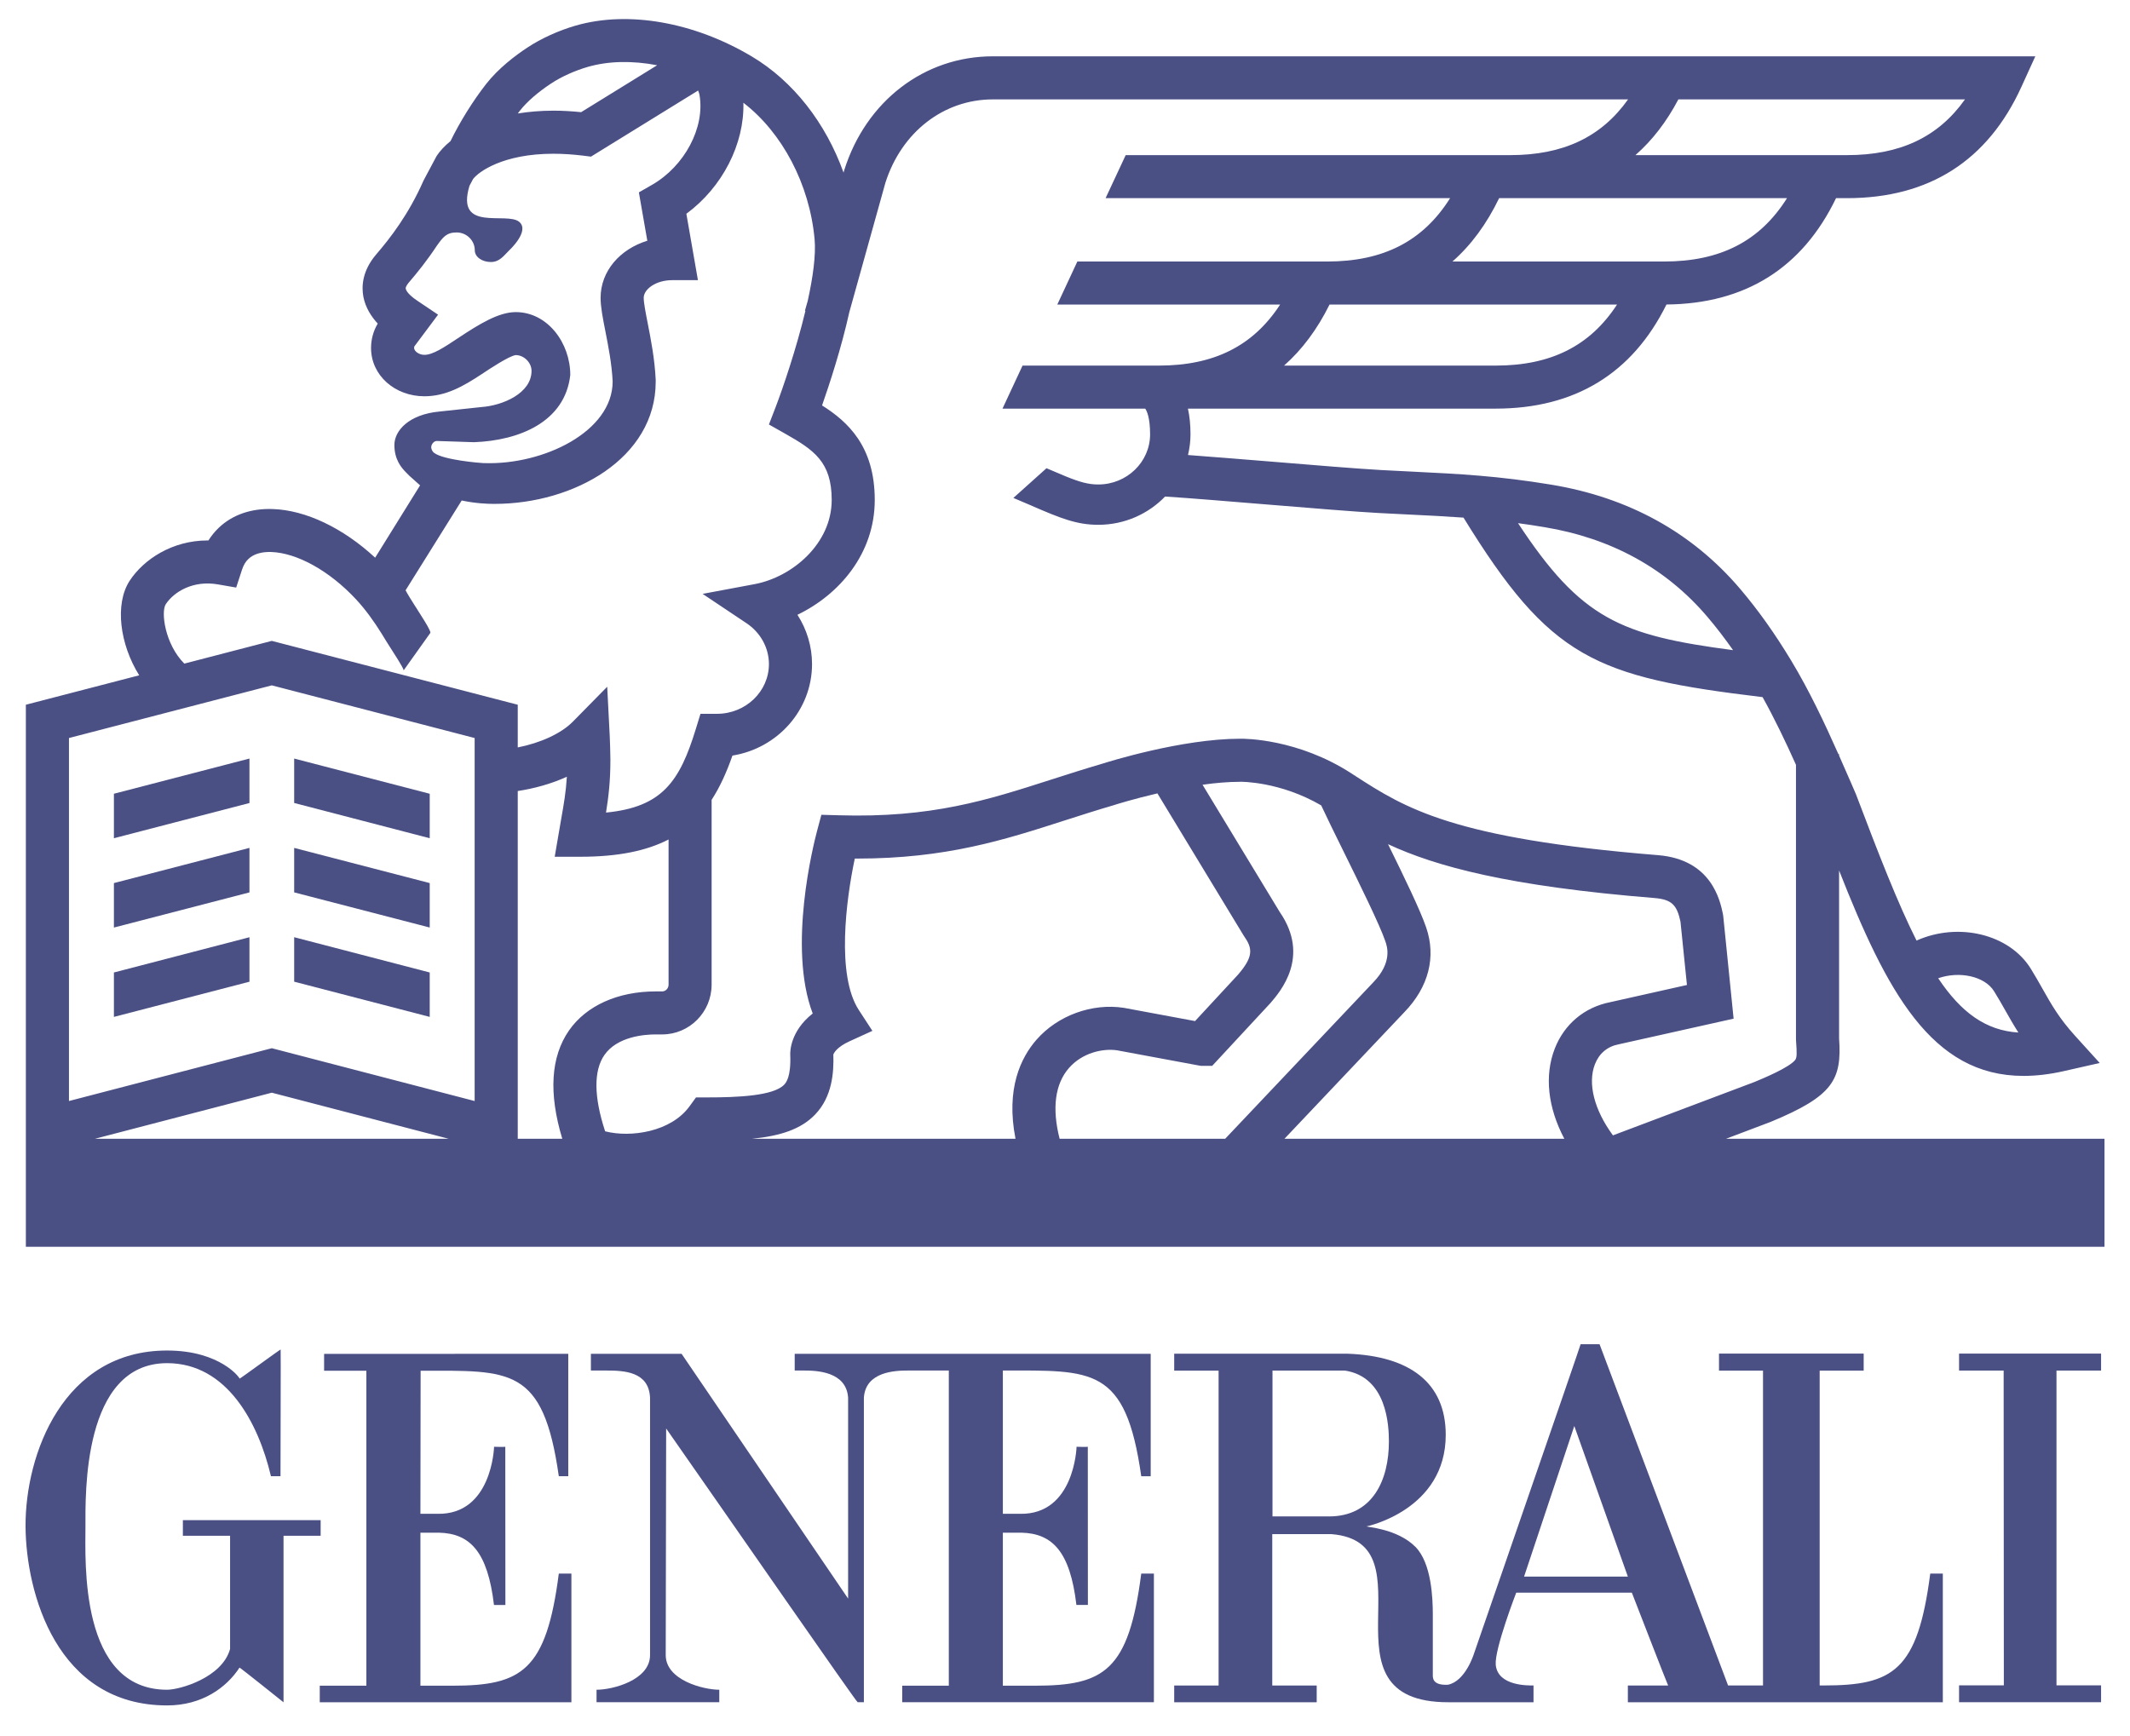 <svg width="119" height="97" viewBox="0 0 119 97" fill="none" xmlns="http://www.w3.org/2000/svg">
<path d="M23.488 84.593L23.499 76.597C28.508 76.597 30.347 76.347 31.22 82.491H31.748V75.651L18.107 75.657V76.597H20.469V94.196H17.865V95.123H31.923V87.932H31.22C30.52 93.368 29.141 94.198 25.279 94.198H23.488V85.647H24.525C26.259 85.69 27.245 86.704 27.598 89.687H28.236L28.23 80.847C28.22 80.863 27.603 80.847 27.603 80.847C27.603 80.89 27.479 84.647 24.449 84.593H23.488Z" fill="#000852" fill-opacity="0.71"/>
<path d="M17.914 84.946H10.217V85.819H12.854V92.147C12.409 93.753 10.042 94.424 9.336 94.424C4.421 94.424 4.774 87.228 4.774 85.302C4.774 83.539 4.597 76.174 9.336 76.174C12.676 76.174 14.434 79.502 15.137 82.491H15.671C15.671 81.259 15.692 75.4 15.679 75.414C15.692 75.368 13.389 77.068 13.382 77.041C13.433 77.031 12.329 75.468 9.336 75.468C3.535 75.468 1.408 81.259 1.427 85.302C1.454 88.999 3.156 95.3 9.336 95.3C11.281 95.3 12.649 94.311 13.382 93.187C13.389 93.163 15.832 95.117 15.84 95.125V85.819H17.914V84.946Z" fill="#000852" fill-opacity="0.71"/>
<path d="M85.148 88.1L87.954 79.686L90.946 88.1H85.148ZM74.249 84.739H71.092V76.587H75.129C77.499 76.945 77.596 79.686 77.596 80.557C77.596 82.667 76.715 84.739 74.249 84.739M107.84 87.933C107.137 93.369 105.761 94.185 101.899 94.185H101.662V76.59H104.121V75.641H96.038V76.59H98.497V94.185H96.545L89.365 75.116H88.307C88.331 75.105 82.341 92.418 82.328 92.469C82.341 92.418 81.875 93.954 80.89 94.145C79.982 94.188 80.049 93.714 80.049 93.547V90.213C80.049 89.337 79.982 87.348 79.075 86.437C78.054 85.41 76.314 85.335 76.355 85.295C76.355 85.295 80.771 84.381 80.771 80.182C80.771 77.239 78.725 75.776 75.304 75.647H65.601V76.592H68.081V94.188H65.601V95.123H73.562V94.188H71.079V85.728H74.389C80.133 86.203 73.403 95.131 80.93 95.123H85.675V94.185C85.412 94.185 83.672 94.234 83.564 93.024C83.494 92.145 84.709 89 84.709 89H91.169C91.167 88.987 93.178 94.188 93.197 94.188H90.946V95.123H108.543V87.933H107.84V87.933Z" fill="#000852" fill-opacity="0.71"/>
<path d="M56.028 76.586C61.038 76.586 62.888 76.346 63.76 82.493H64.288V75.651H44.399V76.586H44.919C45.622 76.586 47.286 76.637 47.383 78.106V89.331L38.079 75.651H33.013V76.586H33.853C34.852 76.586 36.253 76.632 36.317 78.106V92.489C36.317 93.893 34.217 94.424 33.339 94.424H33.328V95.122H40.185V94.424C39.307 94.424 37.193 93.893 37.193 92.489L37.217 79.825C40.901 85.094 47.852 95.133 47.917 95.122H48.264V78.106C48.358 76.637 50.025 76.586 50.726 76.586H53.009V94.198H50.405V95.122H64.466V87.932H63.76C63.06 93.37 61.684 94.198 57.819 94.198H56.028V85.647H57.065C58.8 85.69 59.785 86.703 60.138 89.686H60.779L60.774 80.847C60.76 80.863 60.146 80.847 60.146 80.847C60.146 80.89 60.02 84.649 56.99 84.593H56.028V76.586Z" fill="#000852" fill-opacity="0.71"/>
<path d="M117.384 76.589V75.64H109.45V76.589H111.941L111.952 94.177H109.45V95.122H117.384V94.177H114.893V76.589H117.384Z" fill="#000852" fill-opacity="0.71"/>
<path d="M89.106 59.47C89.343 58.864 89.801 58.478 90.434 58.357L96.854 56.923L96.275 51.194L96.256 51.07C96.097 50.318 95.621 48.032 92.637 47.787C81.161 46.86 78.5 45.157 75.71 43.354C75.705 43.346 75.702 43.338 75.7 43.33L75.683 43.338L75.503 43.219C72.522 41.289 69.562 41.273 69.271 41.281C66.02 41.284 61.908 42.572 61.572 42.68C60.58 42.971 59.651 43.268 58.755 43.556C55.159 44.712 52.054 45.715 46.84 45.558L45.889 45.531L45.644 46.45C45.456 47.159 43.996 52.929 45.405 56.635C44.142 57.629 44.144 58.78 44.15 58.936C44.201 60.203 43.902 60.516 43.805 60.618C43.202 61.241 41.203 61.324 39.52 61.324H39.499H38.885L38.524 61.82C37.487 63.251 35.244 63.585 33.808 63.219C33.175 61.297 33.159 59.828 33.768 58.953C34.487 57.918 36.011 57.804 36.633 57.804H36.994C38.518 57.804 39.757 56.557 39.757 55.023V44.696C40.223 43.979 40.595 43.152 40.921 42.222C43.439 41.818 45.367 39.681 45.367 37.109C45.367 36.123 45.076 35.169 44.551 34.355C46.881 33.234 48.871 30.943 48.871 27.938C48.871 24.936 47.36 23.559 45.927 22.656C46.331 21.503 46.999 19.476 47.452 17.436L49.466 10.213C50.368 7.381 52.722 5.554 55.469 5.554H90.959C89.456 7.669 87.323 8.669 84.366 8.669H62.891L61.768 11.073H81.016C79.502 13.48 77.288 14.614 74.146 14.614H60.19L59.07 17.018H71.52C70.012 19.336 67.822 20.43 64.736 20.43H57.128L56.008 22.834H63.982C64.055 22.934 64.254 23.298 64.254 24.273C64.254 25.815 62.956 27.073 61.361 27.073C60.812 27.073 60.346 26.947 59.525 26.613C59.172 26.462 58.819 26.313 58.466 26.165L56.616 27.825C56.964 27.974 57.308 28.122 57.656 28.267V28.27C59.258 28.962 60.15 29.326 61.361 29.326C62.829 29.326 64.154 28.717 65.091 27.747C66.46 27.833 68.662 28.017 70.798 28.192C73.349 28.402 75.759 28.599 77.003 28.666C77.628 28.698 78.212 28.728 78.77 28.755C79.828 28.806 80.798 28.855 81.764 28.925C86.609 36.797 89.092 37.832 98.473 38.956C99.148 40.168 99.76 41.449 100.339 42.739V58.063L100.342 58.152C100.393 58.858 100.393 59.095 100.299 59.225C99.973 59.651 98.524 60.254 98.02 60.462L90.113 63.445C89.066 62.025 88.689 60.54 89.106 59.47ZM87.396 63.634H71.762L78.463 56.557C79.815 55.158 80.246 53.476 79.677 51.824C79.352 50.87 78.468 49.046 77.547 47.173C80.205 48.41 84.237 49.52 92.44 50.183C93.428 50.264 93.69 50.601 93.886 51.501L94.247 55.042L89.96 56.002C88.522 56.285 87.393 57.23 86.862 58.599C86.275 60.109 86.475 61.887 87.396 63.634M59.199 63.634C58.765 61.931 58.943 60.572 59.719 59.683C60.459 58.834 61.598 58.575 62.404 58.691L66.974 59.54L67.09 59.559H67.725L70.954 56.077L70.984 56.045C71.536 55.401 73.214 53.455 71.501 50.97L67.184 43.852C67.9 43.75 68.617 43.688 69.279 43.688L69.309 43.685C69.33 43.688 71.496 43.656 73.814 45.006C74.127 45.68 74.563 46.566 75.05 47.553C75.955 49.391 77.084 51.679 77.399 52.603C77.499 52.894 77.803 53.775 76.723 54.894L68.45 63.634H59.199V63.634ZM57.904 58.104C57.034 59.101 56.185 60.842 56.735 63.634H42.017C43.598 63.477 44.748 63.105 45.539 62.281C46.504 61.278 46.59 59.907 46.557 58.928C46.59 58.842 46.749 58.511 47.47 58.184L48.739 57.605L47.977 56.435C46.719 54.5 47.268 50.275 47.756 47.978H47.869C52.859 47.978 56.088 46.941 59.492 45.844C60.381 45.558 61.297 45.265 62.264 44.982L62.293 44.971C62.312 44.965 63.309 44.65 64.663 44.335L69.462 52.247L69.503 52.312C69.982 52.994 70.041 53.447 69.171 54.46L66.766 57.058L62.824 56.325L62.789 56.319C61.009 56.045 59.091 56.745 57.904 58.104M31.791 57.581C30.768 59.055 30.644 61.087 31.414 63.634H28.926V44.203C29.817 44.068 30.776 43.812 31.67 43.405C31.619 44.251 31.503 44.922 31.344 45.817C31.306 46.025 31.269 46.243 31.231 46.475L30.991 47.876H32.416C34.543 47.876 36.132 47.542 37.352 46.911V55.023C37.352 55.231 37.191 55.401 36.994 55.401H36.633C34.519 55.401 32.755 56.196 31.791 57.581M26.518 61.526L15.185 58.575L3.853 61.526V41.241L15.185 38.298L26.518 41.241V61.526V61.526ZM5.307 63.634L15.185 61.06L25.064 63.634H5.307V63.634ZM9.258 33.768C9.732 33.045 10.814 32.42 12.169 32.655L13.195 32.833L13.518 31.843C13.604 31.579 13.72 31.383 13.882 31.232C14.17 30.959 14.601 30.83 15.148 30.846C16.596 30.892 18.412 31.903 19.885 33.485C20.421 34.059 20.895 34.724 21.317 35.401C21.401 35.541 21.495 35.695 21.579 35.829C21.697 36.018 21.797 36.172 21.818 36.207C21.872 36.298 22.599 37.395 22.548 37.465C23.047 36.764 23.545 36.064 24.043 35.366C24.056 35.347 24.035 35.282 23.992 35.191C23.881 34.951 23.617 34.536 23.459 34.288C23.421 34.229 23.383 34.169 23.345 34.11C23.343 34.105 23.337 34.099 23.337 34.094C23.321 34.069 23.254 33.964 23.168 33.83C23.001 33.568 22.764 33.191 22.659 32.986L25.794 27.968C26.577 28.133 27.242 28.157 27.56 28.157H27.638C32.06 28.157 36.633 25.605 36.633 21.33V21.228C36.579 20.064 36.361 18.953 36.186 18.061C36.07 17.474 35.963 16.919 35.963 16.641C35.963 16.175 36.62 15.655 37.562 15.655H38.992L38.346 11.946C40.358 10.464 41.594 8.049 41.532 5.742C43.7 7.408 45.23 10.291 45.51 13.364C45.591 14.253 45.416 15.501 45.127 16.813L44.971 17.36L44.998 17.369C44.486 19.508 43.73 21.713 43.331 22.756L42.959 23.721L43.859 24.23C45.475 25.144 46.466 25.812 46.466 27.938C46.466 30.377 44.271 32.248 42.151 32.644L39.254 33.186L41.704 34.824C42.491 35.347 42.959 36.204 42.959 37.109C42.959 38.64 41.659 39.888 40.059 39.888H39.135L38.874 40.737C37.974 43.669 36.997 45.103 33.857 45.407C33.999 44.518 34.102 43.661 34.102 42.448C34.102 42.163 34.078 41.365 34.064 41.109L33.924 38.376L32.004 40.327C31.352 40.99 30.197 41.516 28.926 41.767V39.381L15.185 35.813L10.297 37.083C9.207 35.991 8.986 34.188 9.258 33.768M24.097 24.936C24.132 24.772 24.267 24.64 24.409 24.642L26.477 24.71C29.001 24.621 31.57 23.581 31.861 20.953C31.861 19.174 30.598 17.441 28.815 17.441C27.862 17.441 26.79 18.099 25.586 18.897C24.802 19.419 24.18 19.829 23.712 19.829C23.394 19.829 23.135 19.616 23.135 19.444C23.135 19.414 23.141 19.384 23.151 19.355L24.474 17.584L23.332 16.816C23.087 16.657 22.71 16.355 22.667 16.132C22.645 16.026 22.799 15.835 22.847 15.779C23.321 15.226 23.865 14.552 24.412 13.722C24.751 13.251 24.945 12.989 25.511 12.989C26.071 12.989 26.526 13.439 26.526 13.989C26.526 14.353 26.927 14.641 27.423 14.641C27.918 14.641 28.142 14.288 28.449 13.989C28.449 13.989 29.626 12.906 29.004 12.394C28.29 11.812 25.435 13.003 26.23 10.38L26.429 10.006C26.733 9.602 28.099 8.591 30.919 8.591C31.452 8.591 32.017 8.629 32.594 8.699L33.016 8.753L39.003 5.058C39.057 5.184 39.073 5.273 39.073 5.273L39.081 5.311C39.394 7.125 38.249 9.284 36.423 10.332L35.693 10.75L36.165 13.453C34.627 13.924 33.555 15.159 33.555 16.641C33.555 17.153 33.673 17.757 33.824 18.522C33.991 19.374 34.18 20.336 34.228 21.314C34.228 24.125 30.35 25.987 27.07 25.879L26.986 25.877C26.849 25.874 24.762 25.707 24.25 25.303C24.148 25.23 24.07 25.063 24.097 24.936M29.058 6.171C29.437 5.688 30.051 5.152 30.787 4.667C31.36 4.287 32.109 3.95 32.841 3.737C34.002 3.403 35.335 3.382 36.714 3.646L32.467 6.268C31.939 6.214 31.419 6.184 30.919 6.184C30.199 6.184 29.537 6.244 28.928 6.341C28.974 6.284 29.014 6.225 29.058 6.171M93.768 5.554H109.781C108.281 7.669 106.145 8.669 103.188 8.669H91.368C92.311 7.842 93.111 6.802 93.768 5.554M92.965 14.614H81.145C82.19 13.698 83.06 12.512 83.755 11.073H99.838C98.324 13.48 96.111 14.614 92.965 14.614M83.558 20.43H71.738C72.748 19.538 73.596 18.398 74.28 17.018H90.342C88.834 19.333 86.644 20.43 83.558 20.43ZM86.275 29.456C90.019 30.073 93.086 31.76 95.389 34.468C95.882 35.048 96.356 35.665 96.824 36.331C90.525 35.503 88.333 34.587 84.81 29.235C85.279 29.297 85.764 29.369 86.275 29.456M111.41 55.398C111.642 55.77 111.838 56.12 112.03 56.457C112.264 56.872 112.496 57.279 112.765 57.699C110.942 57.586 109.56 56.575 108.284 54.665C109.46 54.252 110.885 54.544 111.41 55.398ZM96.434 63.634L98.89 62.704L98.925 62.691C102.413 61.246 102.908 60.343 102.747 58.023V48.641C105.399 55.384 107.907 60.125 113.05 60.122C113.751 60.122 114.499 60.036 115.302 59.855L117.308 59.4L115.927 57.877C115.046 56.904 114.618 56.15 114.125 55.276C113.923 54.918 113.713 54.546 113.46 54.136C112.256 52.183 109.393 51.52 107.074 52.56C106.021 50.469 104.963 47.744 103.689 44.381L103.412 43.739C103.191 43.238 102.97 42.731 102.747 42.225V42.141H102.709C101.92 40.365 101.077 38.584 100.07 36.913C99.154 35.395 98.222 34.086 97.223 32.911C94.541 29.758 90.988 27.798 86.669 27.084C83.682 26.591 81.565 26.486 78.888 26.354C78.334 26.329 77.752 26.297 77.135 26.265C75.923 26.197 73.418 25.995 70.995 25.793C69.363 25.661 67.688 25.524 66.371 25.427C66.46 25.055 66.511 24.672 66.511 24.273C66.511 23.737 66.462 23.26 66.368 22.834H83.558C87.988 22.834 91.196 20.872 93.103 17.016C97.508 16.975 100.694 14.976 102.577 11.073H103.188C107.775 11.073 111.055 8.979 112.935 4.848L113.71 3.147H55.469C51.642 3.147 48.383 5.648 47.166 9.51L47.128 9.645C46.137 6.882 44.325 4.538 42.001 3.155C38.772 1.231 35.098 0.587 32.171 1.428C31.204 1.708 30.24 2.145 29.459 2.662C28.785 3.104 27.846 3.818 27.159 4.694C26.416 5.648 25.697 6.804 25.169 7.885C24.832 8.162 24.573 8.443 24.393 8.718L23.695 10.027L23.658 10.1C22.826 11.987 21.81 13.294 21.019 14.216C20.235 15.132 20.195 16.002 20.299 16.571C20.415 17.191 20.749 17.7 21.105 18.083L21.083 18.118C20.852 18.519 20.73 18.977 20.73 19.444C20.73 20.98 22.066 22.144 23.712 22.144C24.907 22.144 25.885 21.586 26.919 20.902C27.339 20.622 28.452 19.883 28.815 19.843C29.276 19.843 29.696 20.263 29.696 20.724C29.696 21.983 28.072 22.662 26.908 22.745L24.544 22.998C22.842 23.16 22.034 24.063 22.034 24.869C22.034 25.68 22.422 26.136 22.694 26.408L22.869 26.585L23.469 27.122L20.959 31.164C19.171 29.507 17.079 28.502 15.223 28.445C14.025 28.405 12.988 28.766 12.226 29.488C12.005 29.698 11.811 29.938 11.644 30.2H11.601C9.619 30.2 8.024 31.261 7.243 32.455C6.395 33.76 6.699 36.015 7.777 37.737L1.445 39.381V69.671H117.575V63.634H96.434V63.634Z" fill="#000852" fill-opacity="0.71"/>
<path d="M24.008 44.356L16.435 42.389V44.871L24.008 46.841V44.356Z" fill="#000852" fill-opacity="0.71"/>
<path d="M6.364 46.84L13.937 44.873V42.388L6.364 44.355V46.84Z" fill="#000852" fill-opacity="0.71"/>
<path d="M6.364 51.832L13.937 49.867V47.38L6.364 49.347V51.832Z" fill="#000852" fill-opacity="0.71"/>
<path d="M24.008 49.347L16.435 47.382V49.867L24.008 51.831V49.347Z" fill="#000852" fill-opacity="0.71"/>
<path d="M24.008 54.343L16.435 52.372V54.857L24.008 56.825V54.343Z" fill="#000852" fill-opacity="0.71"/>
<path d="M6.364 56.825L13.937 54.858V52.373L6.364 54.343V56.825Z" fill="#000852" fill-opacity="0.71"/>
</svg>
